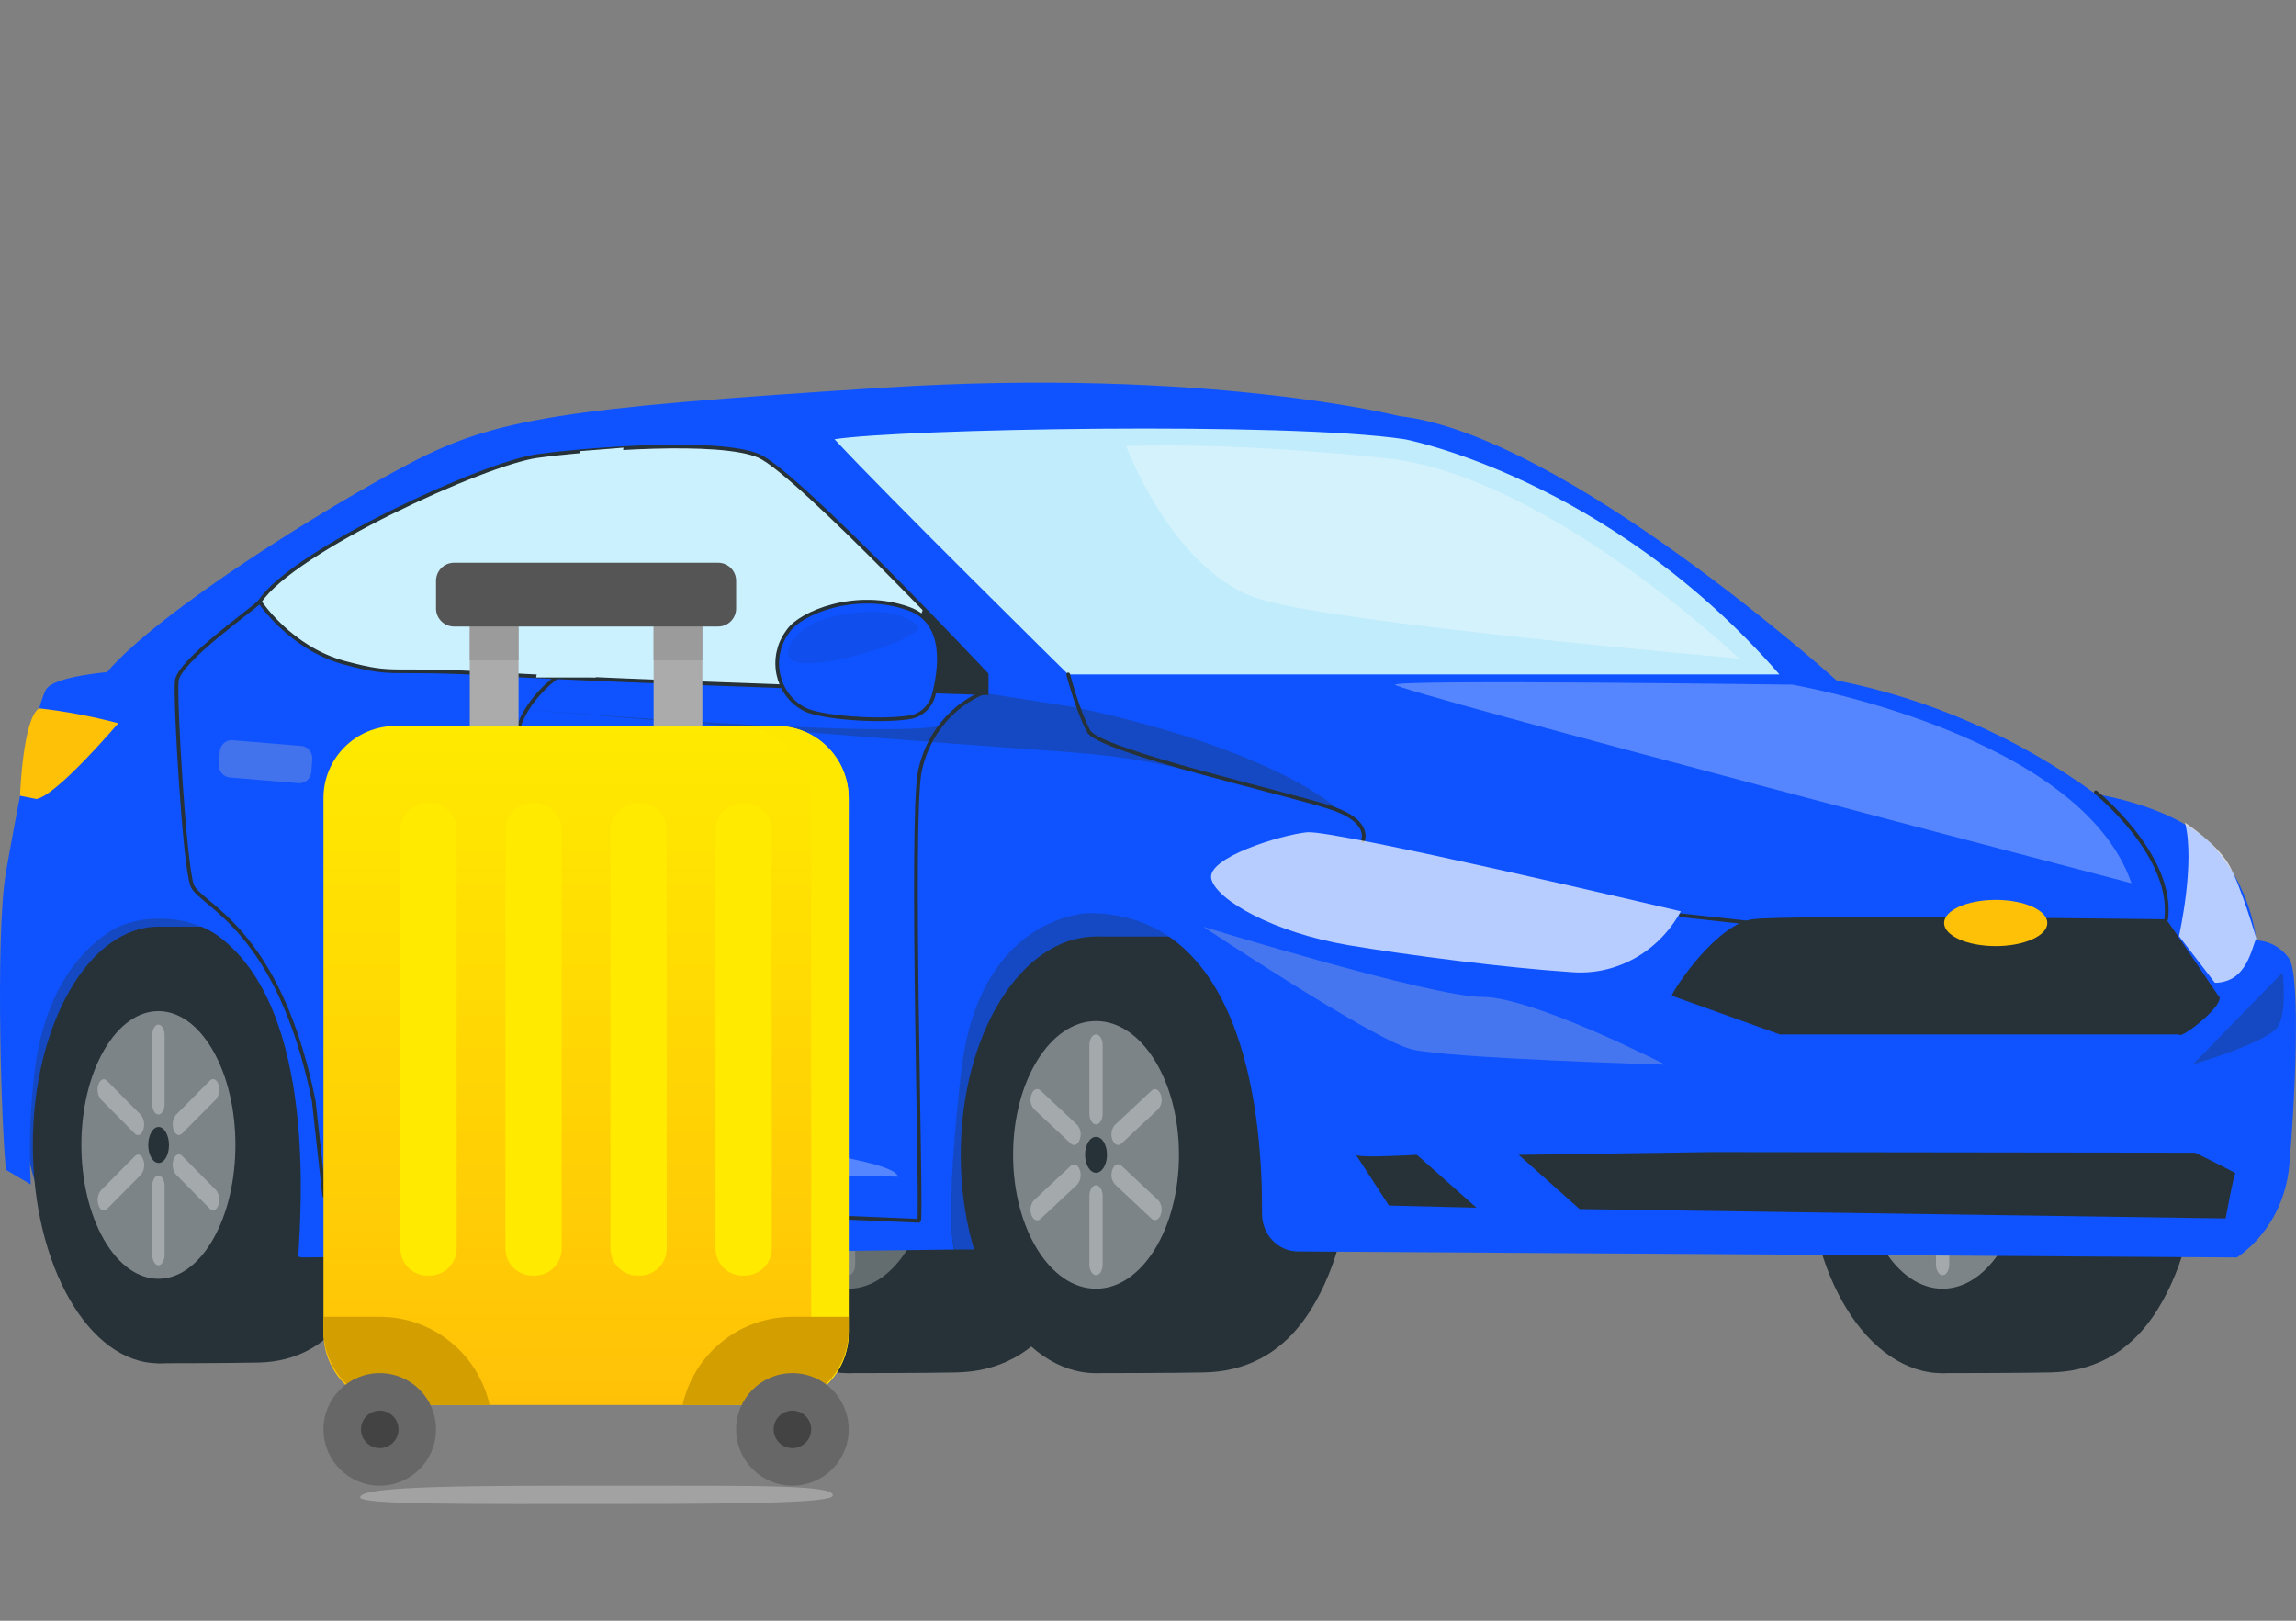 <svg width="102" height="72" viewBox="0 0 102 72" fill="none" xmlns="http://www.w3.org/2000/svg">
<rect x="0" y="0" width="102" height="72" fill="#808080" stroke="none"/>
<g clip-path="url(#clip0_205_149)">
<path d="M37.65 61C37.65 61 41.077 61 42.511 60.969C44.212 60.928 45.955 60.254 47.255 58.161C49.603 54.373 49.603 48.233 47.255 44.445C46.081 42.553 43.821 41.606 42.282 41.606H37.697C35.349 45.392 35.303 57.214 37.65 61Z" fill="#263238"/>
<path d="M37.697 61.002C41.016 61.002 43.707 56.66 43.707 51.304C43.707 45.948 41.016 41.606 37.697 41.606C34.377 41.606 31.686 45.948 31.686 51.304C31.686 56.66 34.377 61.002 37.697 61.002Z" fill="#263238"/>
<path opacity="0.4" d="M37.697 57.25C39.731 57.25 41.381 54.588 41.381 51.304C41.381 48.021 39.731 45.359 37.697 45.359C35.662 45.359 34.012 48.021 34.012 51.304C34.012 54.588 35.662 57.25 37.697 57.25Z" fill="white"/>
<g opacity="0.3">
<path d="M37.403 46.428V49.477C37.403 49.732 37.534 49.951 37.697 49.951C37.857 49.951 37.991 49.739 37.991 49.477V46.428C37.991 46.173 37.857 45.954 37.697 45.954C37.534 45.954 37.403 46.168 37.403 46.428Z" fill="white"/>
</g>
<g opacity="0.3">
<path d="M37.403 53.127V56.175C37.403 56.431 37.534 56.65 37.697 56.65C37.857 56.65 37.991 56.438 37.991 56.175V53.127C37.991 52.872 37.857 52.652 37.697 52.652C37.534 52.652 37.403 52.867 37.403 53.127Z" fill="white"/>
</g>
<g opacity="0.3">
<path d="M36.571 50.804C36.712 50.932 36.892 50.853 36.97 50.625C37.011 50.518 37.023 50.4 37.005 50.286C36.986 50.171 36.938 50.065 36.865 49.977L35.227 48.445C35.087 48.313 34.907 48.392 34.826 48.619C34.786 48.727 34.775 48.845 34.794 48.959C34.814 49.074 34.863 49.18 34.936 49.267L36.571 50.799V50.804Z" fill="white"/>
</g>
<g opacity="0.3">
<path d="M40.569 53.964C40.609 53.857 40.62 53.739 40.601 53.625C40.582 53.511 40.533 53.405 40.46 53.319L38.827 51.787C38.686 51.654 38.504 51.731 38.421 51.958C38.38 52.066 38.368 52.185 38.388 52.3C38.407 52.414 38.456 52.522 38.53 52.609L40.163 54.141C40.307 54.271 40.487 54.192 40.569 53.964Z" fill="white"/>
</g>
<g opacity="0.3">
<path d="M34.826 53.977C34.906 54.204 35.086 54.283 35.227 54.151L36.865 52.619C36.938 52.531 36.986 52.424 37.005 52.309C37.023 52.194 37.011 52.076 36.97 51.968C36.89 51.741 36.71 51.664 36.569 51.795L34.933 53.326C34.86 53.413 34.811 53.52 34.792 53.635C34.773 53.749 34.785 53.867 34.826 53.975V53.977Z" fill="white"/>
</g>
<g opacity="0.3">
<path d="M38.423 50.63C38.506 50.858 38.686 50.932 38.827 50.801L40.46 49.27C40.533 49.183 40.582 49.076 40.601 48.962C40.62 48.847 40.609 48.73 40.569 48.621C40.486 48.394 40.307 48.315 40.163 48.448L38.53 49.98C38.457 50.067 38.409 50.174 38.39 50.288C38.371 50.402 38.383 50.52 38.423 50.628V50.63Z" fill="white"/>
</g>
<path d="M37.697 50.503C37.422 50.503 37.21 50.86 37.21 51.302C37.21 51.743 37.432 52.101 37.697 52.101C37.961 52.101 38.183 51.743 38.183 51.302C38.183 50.86 37.969 50.503 37.697 50.503Z" fill="#263238"/>
<path opacity="0.3" d="M37.697 61.002C41.016 61.002 43.707 56.66 43.707 51.304C43.707 45.948 41.016 41.606 37.697 41.606C34.377 41.606 31.686 45.948 31.686 51.304C31.686 56.66 34.377 61.002 37.697 61.002Z" fill="#263238"/>
<path d="M55.989 55.504C55.989 55.504 57.282 40.486 48.363 40.486C48.363 40.486 43.48 40.544 42.693 47.559C41.906 54.575 42.414 55.506 42.414 55.506L55.989 55.504Z" fill="#0E53FF"/>
<path opacity="0.3" d="M55.989 55.504C55.989 55.504 57.282 40.486 48.363 40.486C48.363 40.486 43.48 40.544 42.693 47.559C41.906 54.575 42.414 55.506 42.414 55.506L55.989 55.504Z" fill="#263238"/>
<path d="M15.163 56.104C15.163 56.104 16.582 40.082 7.252 38.173C7.252 38.173 1.99 38.242 1.142 46.293C0.294 54.345 3.981 55.739 3.981 55.739L15.163 56.104Z" fill="#0E53FF"/>
<path opacity="0.3" d="M15.163 56.104C15.163 56.104 16.582 40.082 7.252 38.173C7.252 38.173 1.99 38.242 1.142 46.293C0.294 54.345 3.981 55.739 3.981 55.739L15.163 56.104Z" fill="#263238"/>
<path d="M6.994 60.561C6.994 60.561 10.176 60.561 11.505 60.53C13.092 60.492 14.701 59.818 15.906 57.722C18.094 53.934 18.094 47.794 15.906 44.008C14.818 42.114 12.718 41.167 11.289 41.167H7.048C4.861 44.956 4.817 56.775 6.994 60.561Z" fill="#263238"/>
<path d="M7.038 60.563C10.12 60.563 12.618 56.221 12.618 50.865C12.618 45.509 10.12 41.167 7.038 41.167C3.957 41.167 1.458 45.509 1.458 50.865C1.458 56.221 3.957 60.563 7.038 60.563Z" fill="#263238"/>
<path opacity="0.4" d="M4.618 55.07C5.954 57.39 8.12 57.39 9.456 55.07C10.793 52.749 10.793 48.984 9.456 46.661C8.12 44.338 5.954 44.34 4.618 46.661C3.281 48.981 3.281 52.739 4.618 55.07Z" fill="white"/>
<g opacity="0.3">
<path d="M6.764 45.992V49.037C6.764 49.293 6.885 49.512 7.038 49.512C7.189 49.512 7.313 49.3 7.313 49.037V45.992C7.313 45.737 7.189 45.517 7.038 45.517C6.885 45.517 6.764 45.729 6.764 45.992Z" fill="white"/>
</g>
<g opacity="0.3">
<path d="M6.764 52.691V55.736C6.764 55.991 6.885 56.211 7.038 56.211C7.189 56.211 7.313 55.999 7.313 55.736V52.691C7.313 52.435 7.189 52.216 7.038 52.216C6.885 52.229 6.764 52.428 6.764 52.691Z" fill="white"/>
</g>
<g opacity="0.3">
<path d="M5.993 50.365C6.124 50.495 6.29 50.413 6.365 50.186C6.403 50.078 6.414 49.962 6.396 49.848C6.379 49.735 6.334 49.628 6.265 49.538L4.746 48.006C4.618 47.876 4.45 47.953 4.375 48.182C4.336 48.29 4.326 48.407 4.343 48.52C4.361 48.634 4.406 48.741 4.474 48.831L5.993 50.362V50.365Z" fill="white"/>
</g>
<g opacity="0.3">
<path d="M9.704 53.525C9.742 53.417 9.752 53.301 9.735 53.187C9.717 53.074 9.672 52.967 9.605 52.877L8.086 51.345C7.954 51.212 7.787 51.289 7.711 51.516C7.673 51.625 7.661 51.742 7.679 51.857C7.696 51.971 7.742 52.079 7.811 52.17L9.327 53.701C9.459 53.832 9.629 53.76 9.704 53.525Z" fill="white"/>
</g>
<g opacity="0.3">
<path d="M4.375 53.538C4.45 53.765 4.618 53.844 4.749 53.712L6.268 52.18C6.336 52.09 6.381 51.982 6.399 51.868C6.416 51.754 6.406 51.637 6.367 51.529C6.292 51.302 6.124 51.225 5.996 51.358L4.477 52.889C4.408 52.979 4.363 53.086 4.346 53.2C4.328 53.314 4.339 53.43 4.377 53.538H4.375Z" fill="white"/>
</g>
<g opacity="0.3">
<path d="M7.711 50.186C7.789 50.413 7.954 50.49 8.086 50.357L9.605 48.826C9.673 48.736 9.718 48.629 9.735 48.515C9.753 48.401 9.742 48.285 9.704 48.177C9.629 47.947 9.461 47.871 9.328 48.001L7.811 49.533C7.743 49.623 7.698 49.73 7.68 49.843C7.663 49.957 7.674 50.073 7.711 50.181V50.186Z" fill="white"/>
</g>
<path d="M7.048 50.064C6.793 50.064 6.586 50.424 6.586 50.865C6.586 51.307 6.793 51.664 7.048 51.664C7.303 51.664 7.507 51.307 7.507 50.865C7.507 50.424 7.291 50.064 7.048 50.064Z" fill="#263238"/>
<path d="M48.648 61C48.648 61 52.072 61 53.508 60.969C55.209 60.928 56.952 60.254 58.25 58.161C60.597 54.373 60.597 48.233 58.25 44.445C57.076 42.553 54.816 41.606 53.277 41.606H48.691C46.344 45.392 46.3 57.214 48.648 61Z" fill="#263238"/>
<path d="M48.691 61.002C52.011 61.002 54.701 56.66 54.701 51.304C54.701 45.948 52.011 41.606 48.691 41.606C45.372 41.606 42.681 45.948 42.681 51.304C42.681 56.66 45.372 61.002 48.691 61.002Z" fill="#263238"/>
<path opacity="0.4" d="M48.691 57.25C50.726 57.25 52.376 54.588 52.376 51.304C52.376 48.021 50.726 45.359 48.691 45.359C46.656 45.359 45.007 48.021 45.007 51.304C45.007 54.588 46.656 57.25 48.691 57.25Z" fill="white"/>
<g opacity="0.3">
<path d="M48.397 46.428V49.477C48.397 49.732 48.529 49.951 48.691 49.951C48.854 49.951 48.985 49.739 48.985 49.477V46.428C48.985 46.173 48.854 45.954 48.691 45.954C48.529 45.954 48.397 46.168 48.397 46.428Z" fill="white"/>
</g>
<g opacity="0.3">
<path d="M48.397 53.127V56.175C48.397 56.431 48.529 56.65 48.691 56.65C48.854 56.65 48.985 56.438 48.985 56.175V53.127C48.985 52.872 48.854 52.652 48.691 52.652C48.529 52.652 48.397 52.867 48.397 53.127Z" fill="white"/>
</g>
<g opacity="0.3">
<path d="M47.568 50.804C47.709 50.932 47.887 50.853 47.967 50.625C48.007 50.517 48.019 50.4 48 50.285C47.981 50.171 47.933 50.064 47.86 49.977L46.224 48.445C46.083 48.313 45.904 48.392 45.823 48.619C45.782 48.727 45.771 48.845 45.789 48.959C45.808 49.074 45.857 49.18 45.93 49.267L47.566 50.799L47.568 50.804Z" fill="white"/>
</g>
<g opacity="0.3">
<path d="M51.564 53.964C51.604 53.857 51.616 53.74 51.597 53.626C51.578 53.512 51.53 53.405 51.457 53.319L49.821 51.787C49.68 51.654 49.498 51.731 49.418 51.958C49.377 52.066 49.365 52.184 49.384 52.299C49.403 52.414 49.452 52.521 49.525 52.609L51.16 54.141C51.301 54.271 51.481 54.192 51.564 53.964Z" fill="white"/>
</g>
<g opacity="0.3">
<path d="M45.821 53.977C45.904 54.204 46.084 54.283 46.224 54.151L47.86 52.619C47.933 52.531 47.981 52.424 48 52.309C48.019 52.194 48.008 52.077 47.967 51.968C47.884 51.741 47.705 51.664 47.564 51.795L45.928 53.326C45.855 53.413 45.806 53.52 45.787 53.635C45.768 53.749 45.78 53.867 45.821 53.975V53.977Z" fill="white"/>
</g>
<g opacity="0.3">
<path d="M49.418 50.63C49.5 50.858 49.68 50.932 49.821 50.801L51.457 49.27C51.53 49.183 51.579 49.076 51.598 48.962C51.617 48.847 51.605 48.729 51.564 48.621C51.481 48.394 51.301 48.315 51.16 48.448L49.525 49.98C49.451 50.066 49.402 50.173 49.383 50.288C49.365 50.402 49.377 50.52 49.418 50.628V50.63Z" fill="white"/>
</g>
<path d="M48.691 50.503C48.416 50.503 48.205 50.86 48.205 51.302C48.205 51.743 48.426 52.101 48.691 52.101C48.956 52.101 49.177 51.743 49.177 51.302C49.177 50.86 48.966 50.503 48.691 50.503Z" fill="#263238"/>
<path d="M86.257 61C86.257 61 89.683 61 91.117 60.969C92.818 60.928 94.561 60.254 95.859 58.161C98.206 54.373 98.206 48.233 95.859 44.445C94.685 42.553 92.427 41.606 90.889 41.606H86.3C83.955 45.392 83.909 57.214 86.257 61Z" fill="#263238"/>
<path d="M86.303 61.002C89.622 61.002 92.313 56.66 92.313 51.304C92.313 45.948 89.622 41.606 86.303 41.606C82.983 41.606 80.293 45.948 80.293 51.304C80.293 56.66 82.983 61.002 86.303 61.002Z" fill="#263238"/>
<path opacity="0.3" d="M86.303 61.002C89.622 61.002 92.313 56.66 92.313 51.304C92.313 45.948 89.622 41.606 86.303 41.606C82.983 41.606 80.293 45.948 80.293 51.304C80.293 56.66 82.983 61.002 86.303 61.002Z" fill="#263238"/>
<path opacity="0.4" d="M86.303 57.25C88.337 57.25 89.987 54.588 89.987 51.304C89.987 48.021 88.337 45.359 86.303 45.359C84.268 45.359 82.618 48.021 82.618 51.304C82.618 54.588 84.268 57.25 86.303 57.25Z" fill="white"/>
<g opacity="0.3">
<path d="M86.006 46.428V49.477C86.006 49.732 86.14 49.951 86.3 49.951C86.463 49.951 86.594 49.739 86.594 49.477V46.428C86.594 46.173 86.463 45.954 86.3 45.954C86.14 45.954 86.006 46.168 86.006 46.428Z" fill="white"/>
</g>
<g opacity="0.3">
<path d="M86.006 53.127V56.175C86.006 56.431 86.14 56.65 86.3 56.65C86.463 56.65 86.594 56.438 86.594 56.175V53.127C86.594 52.872 86.463 52.652 86.3 52.652C86.14 52.652 86.006 52.867 86.006 53.127Z" fill="white"/>
</g>
<g opacity="0.3">
<path d="M85.177 50.804C85.318 50.932 85.496 50.853 85.576 50.625C85.617 50.518 85.629 50.4 85.61 50.285C85.591 50.171 85.543 50.064 85.469 49.977L83.834 48.445C83.692 48.313 83.513 48.392 83.43 48.619C83.39 48.727 83.379 48.845 83.398 48.959C83.417 49.074 83.466 49.18 83.539 49.267L85.173 50.799L85.177 50.804Z" fill="white"/>
</g>
<g opacity="0.3">
<path d="M89.173 53.964C89.213 53.857 89.224 53.739 89.205 53.625C89.186 53.511 89.137 53.405 89.064 53.319L87.428 51.787C87.287 51.654 87.107 51.731 87.025 51.958C86.983 52.066 86.971 52.184 86.99 52.299C87.009 52.414 87.058 52.521 87.131 52.609L88.767 54.141C88.91 54.271 89.093 54.192 89.173 53.964Z" fill="white"/>
</g>
<g opacity="0.3">
<path d="M83.43 53.977C83.513 54.204 83.692 54.283 83.834 54.151L85.469 52.619C85.542 52.532 85.591 52.424 85.61 52.309C85.629 52.195 85.617 52.077 85.576 51.968C85.493 51.741 85.314 51.664 85.173 51.795L83.539 53.326C83.467 53.414 83.419 53.521 83.4 53.635C83.381 53.749 83.393 53.867 83.433 53.975L83.43 53.977Z" fill="white"/>
</g>
<g opacity="0.3">
<path d="M87.029 50.63C87.109 50.858 87.292 50.932 87.43 50.801L89.066 49.27C89.139 49.183 89.188 49.076 89.207 48.962C89.226 48.847 89.214 48.729 89.173 48.621C89.093 48.394 88.91 48.315 88.769 48.448L87.134 49.98C87.06 50.066 87.011 50.173 86.993 50.288C86.974 50.402 86.986 50.52 87.027 50.628L87.029 50.63Z" fill="white"/>
</g>
<path d="M86.3 50.503C86.028 50.503 85.814 50.86 85.814 51.302C85.814 51.743 86.035 52.101 86.3 52.101C86.565 52.101 86.786 51.743 86.786 51.302C86.786 50.86 86.575 50.503 86.3 50.503Z" fill="#263238"/>
<path d="M0.272 38.698C0.787 35.819 1.648 31.124 2.078 30.583C2.508 30.042 4.751 29.86 4.751 29.86C7.062 27.152 14.455 22.547 18.227 20.573C21.999 18.6 24.942 18.123 39.295 17.219C53.649 16.315 62.16 18.483 62.16 18.483C69.468 19.297 81.588 30.225 81.588 30.225C85.722 31.042 89.646 32.763 93.105 35.277C93.105 35.277 96.802 35.819 98.435 37.715C99.411 38.848 100.04 40.263 100.24 41.777C100.526 41.787 100.806 41.866 101.059 42.007C101.312 42.148 101.53 42.348 101.699 42.591C102.214 43.403 101.956 49.001 101.699 51.799C101.624 52.615 101.377 53.404 100.976 54.107C100.574 54.81 100.028 55.41 99.378 55.863L57.647 55.595C57.437 55.593 57.229 55.548 57.036 55.462C56.843 55.376 56.667 55.25 56.52 55.093C56.373 54.935 56.258 54.749 56.179 54.544C56.101 54.34 56.062 54.121 56.065 53.9C56.094 49.976 55.433 40.564 48.368 40.564C48.368 40.564 43.485 40.623 42.698 47.638C42.025 53.652 42.299 55.194 42.392 55.511L13.422 55.863L13.252 55.825C13.352 53.915 14.101 44.904 9.741 41.614C8.435 40.631 6.183 40.516 4.824 41.417C3.466 42.318 1.854 44.199 1.49 48.023C1.328 49.549 1.286 51.086 1.366 52.619L0.272 51.973C0.1 50.898 -0.243 41.598 0.272 38.698Z" fill="#0E53FF"/>
<path d="M96.24 40.84C96.454 41.136 98.527 44.202 98.527 44.202C99.062 44.501 96.809 46.245 96.809 45.954H79.068L74.265 44.233C74.431 43.812 76.287 41.062 77.85 40.84C79.413 40.618 96.24 40.84 96.24 40.84Z" fill="#263238"/>
<path d="M24.711 30.098C24.711 30.098 22.993 31.329 22.911 33.001C22.828 34.673 23.287 43.077 23.336 44.887C23.419 47.993 23.817 53.505 23.817 53.505" stroke="#263238" stroke-width="0.164" stroke-linecap="round" stroke-linejoin="round"/>
<path d="M43.746 30.741C43.026 31.03 42.386 31.503 41.883 32.116C41.381 32.729 41.031 33.464 40.866 34.254C40.426 36.376 40.973 54.14 40.829 54.235L14.4 53.107L13.938 48.91C12.37 41.154 8.876 40.23 8.535 39.327C8.195 38.423 7.767 31.158 7.852 30.256C7.937 29.355 11.24 27.066 11.537 26.729" stroke="#263238" stroke-width="0.164" stroke-linecap="round" stroke-linejoin="round"/>
<path d="M79.051 29.96H47.457C47.457 29.96 39.403 22.031 37.074 19.512C39.991 19.055 57.136 18.723 62.401 19.512C62.401 19.512 71.432 21.217 79.051 29.96Z" fill="#C1ECFB"/>
<path d="M43.833 29.96C43.833 29.96 35.451 21.026 33.725 20.26C32 19.494 26.209 19.938 23.866 20.26C21.523 20.581 13.014 24.462 11.537 26.729C11.537 26.729 12.895 28.796 15.299 29.442C17.702 30.088 17.088 29.639 22.14 29.953C27.193 30.267 43.833 30.795 43.833 30.795V29.96Z" fill="#CBF1FF"/>
<path d="M93.105 35.196C93.105 35.196 96.588 38.004 96.233 40.84" stroke="#263238" stroke-width="0.164" stroke-linecap="round" stroke-linejoin="round"/>
<path opacity="0.7" d="M100.241 41.698C100.036 41.994 99.876 43.648 98.398 43.661L96.802 41.586C96.802 41.586 97.531 38.372 97.071 36.547C97.071 36.547 98.51 37.494 99.035 38.438C99.56 39.383 100.241 41.698 100.241 41.698Z" fill="white"/>
<path opacity="0.3" d="M59.526 36.036C59.526 36.036 57.037 33.42 47.812 31.426L43.833 30.803C43.136 30.852 42.421 31.403 41.694 32.258C38.715 32.868 19.442 31.211 19.442 31.211C19.442 31.211 39.184 32.827 45.119 33.241C51.053 33.654 50.903 33.677 59.526 36.036Z" fill="#263238"/>
<path d="M1.743 31.467C2.926 31.603 4.1 31.824 5.254 32.13C5.254 32.13 2.528 35.339 1.619 35.495L0.89 35.349C0.89 35.349 1.016 31.885 1.743 31.467Z" fill="#FFC107"/>
<path d="M60.549 37.348C60.549 37.348 60.928 36.511 59.222 35.914C57.516 35.316 48.849 33.376 48.363 32.483C47.877 31.589 47.454 29.96 47.454 29.96" stroke="#263238" stroke-width="0.164" stroke-linecap="round" stroke-linejoin="round"/>
<path opacity="0.3" d="M39.889 52.272C39.889 52.272 15.829 51.917 15.513 51.432C15.197 50.947 17.275 49.482 17.275 49.482C17.581 49.257 39.736 50.86 39.889 52.272Z" fill="white"/>
<path d="M88.66 42.03C89.926 42.03 90.952 41.571 90.952 41.004C90.952 40.437 89.926 39.977 88.66 39.977C87.394 39.977 86.368 40.437 86.368 41.004C86.368 41.571 87.394 42.03 88.66 42.03Z" fill="#FFC107"/>
<path d="M97.516 51.207C97.516 51.207 99.385 52.126 99.312 52.129C99.239 52.131 98.875 54.128 98.875 54.128L70.173 53.712L67.468 51.304L76.086 51.179L97.516 51.207Z" fill="#263238"/>
<path d="M60.24 51.302C60.328 51.458 62.945 51.302 62.945 51.302L65.591 53.65L61.703 53.556L60.24 51.302Z" fill="#263238"/>
<path d="M77.806 41.004L74.671 40.659" stroke="#263238" stroke-width="0.164" stroke-linecap="round" stroke-linejoin="round"/>
<path opacity="0.7" d="M74.671 40.486C74.671 40.486 59.253 36.848 58.062 36.973C56.872 37.098 53.574 38.111 53.814 39.051C54.055 39.99 56.573 41.428 59.917 41.992C62.59 42.441 66.906 42.995 69.774 43.184C70.75 43.271 71.73 43.063 72.597 42.585C73.465 42.107 74.184 41.379 74.671 40.486Z" fill="white"/>
<path opacity="0.3" d="M73.981 47.297C73.981 47.297 68.109 44.287 65.842 44.287C63.574 44.287 53.447 41.167 53.447 41.167C53.447 41.167 61.025 46.201 62.702 46.612C64.379 47.023 73.981 47.297 73.981 47.297Z" fill="#C8C8C8"/>
<path opacity="0.3" d="M77.26 29.253C77.26 29.253 68.724 21.115 61.599 20.357C54.473 19.599 50.028 19.816 50.028 19.816C50.028 19.816 52.145 25.516 56.055 26.644C59.965 27.773 77.26 29.253 77.26 29.253Z" fill="white"/>
<path opacity="0.3" d="M101.407 43.197C101.407 43.197 101.609 44.805 101.237 45.548C100.865 46.291 97.426 47.279 97.426 47.279L101.407 43.197Z" fill="#263238"/>
<path opacity="0.3" d="M79.624 30.415C79.624 30.415 92.405 32.613 94.692 39.237C94.692 39.237 61.837 30.652 61.978 30.415C62.119 30.177 79.624 30.415 79.624 30.415Z" fill="white"/>
<path d="M43.833 29.96C43.833 29.96 35.451 21.026 33.725 20.26C32 19.494 26.209 19.938 23.866 20.26C21.523 20.581 13.014 24.462 11.537 26.729C11.537 26.729 12.895 28.796 15.299 29.442C17.702 30.088 17.088 29.639 22.14 29.953C27.193 30.267 43.833 30.795 43.833 30.795V29.96Z" stroke="#263238" stroke-width="0.164" stroke-miterlimit="10"/>
<path opacity="0.3" d="M28.145 34.794L25.087 34.54C24.797 34.516 24.543 34.743 24.52 35.048L24.479 35.598C24.456 35.903 24.672 36.17 24.963 36.194L28.02 36.448C28.311 36.472 28.564 36.244 28.587 35.939L28.629 35.389C28.652 35.084 28.435 34.818 28.145 34.794Z" fill="#C0C0C0"/>
<path opacity="0.3" d="M13.388 33.138L10.33 32.884C10.04 32.86 9.786 33.088 9.763 33.393L9.722 33.943C9.699 34.248 9.916 34.514 10.206 34.538L13.263 34.792C13.554 34.816 13.808 34.589 13.831 34.284L13.872 33.734C13.895 33.429 13.678 33.162 13.388 33.138Z" fill="#C0C0C0"/>
<path d="M25.79 20.038C25.633 20.063 23.817 30.098 23.817 30.098H26.466L27.696 19.887C27.696 19.887 25.948 20.023 25.79 20.038Z" fill="#CBF1FF"/>
<path d="M41.024 27.025L39.599 30.591L43.833 30.803V29.886L41.024 27.025Z" fill="#263238"/>
<path d="M34.953 28.117L35.021 28.02C35.572 27.221 38.027 26.205 40.367 27.04C42.083 27.648 41.775 29.764 41.48 30.869C41.413 31.127 41.275 31.359 41.084 31.537C40.892 31.714 40.656 31.829 40.404 31.867C38.997 32.082 36.401 31.867 35.74 31.507L35.633 31.449C35.365 31.291 35.133 31.076 34.95 30.816C34.768 30.557 34.641 30.26 34.576 29.945C34.512 29.629 34.512 29.303 34.577 28.988C34.642 28.673 34.77 28.376 34.953 28.117Z" fill="#0E53FF" stroke="#263238" stroke-width="0.164" stroke-linecap="round" stroke-linejoin="round"/>
<path opacity="0.3" d="M40.666 27.694C40.19 27.369 39.637 27.192 39.07 27.183C38.049 27.127 35.378 27.341 35.011 28.924C34.644 30.507 41.945 28.184 40.666 27.694Z" fill="#1549C3"/>
</g>
<path d="M23.037 32.25H20.87V27.833H23.037V32.25Z" fill="#ABABAB"/>
<path d="M29.037 27.833H31.203V32.25H29.037V27.833Z" fill="#ABABAB"/>
<path d="M29.037 27.833H31.203V29.333H29.037V27.833Z" fill="#9B9B9B"/>
<path d="M20.87 27.833H23.037V29.333H20.87V27.833Z" fill="#9B9B9B"/>
<path d="M34.5 62.417H17.573C15.804 62.417 14.37 60.983 14.37 59.214V35.453C14.37 33.684 15.804 32.25 17.573 32.25H34.5C36.269 32.25 37.703 33.684 37.703 35.453V59.214C37.703 60.983 36.269 62.417 34.5 62.417Z" fill="url(#paint0_linear_205_149)"/>
<path d="M34.5 32.25H32.703C34.544 32.25 36.037 33.742 36.037 35.583V59.083C36.037 60.924 34.544 62.417 32.703 62.417H34.5C36.269 62.417 37.703 60.983 37.703 59.214V35.453C37.703 33.684 36.27 32.25 34.5 32.25Z" fill="#FFE800"/>
<path d="M35.203 58.5C32.819 58.5 30.82 60.179 30.323 62.417H34.404C36.226 62.417 37.703 60.939 37.703 59.117V58.5H35.203V58.5Z" fill="#D39E00"/>
<path d="M16.87 58.5C19.255 58.5 21.254 60.179 21.751 62.417H17.704C15.863 62.417 14.37 60.924 14.37 59.083V58.5H16.87Z" fill="#D39E00"/>
<path d="M35.203 66C36.584 66 37.704 64.881 37.704 63.5C37.704 62.119 36.584 61 35.203 61C33.823 61 32.703 62.119 32.703 63.5C32.703 64.881 33.823 66 35.203 66Z" fill="#676767"/>
<path d="M16.87 66C18.251 66 19.37 64.881 19.37 63.5C19.37 62.119 18.251 61 16.87 61C15.489 61 14.37 62.119 14.37 63.5C14.37 64.881 15.489 66 16.87 66Z" fill="#676767"/>
<path d="M19.086 56.667H18.988C18.325 56.667 17.787 56.129 17.787 55.466V36.868C17.787 36.205 18.325 35.667 18.988 35.667H19.086C19.749 35.667 20.287 36.205 20.287 36.868V55.466C20.287 56.129 19.749 56.667 19.086 56.667Z" fill="#FFEA00"/>
<path d="M23.752 56.667H23.655C22.991 56.667 22.453 56.129 22.453 55.466V36.868C22.453 36.205 22.991 35.667 23.655 35.667H23.752C24.416 35.667 24.953 36.205 24.953 36.868V55.466C24.953 56.129 24.416 56.667 23.752 56.667Z" fill="#FFEA00"/>
<path d="M28.419 56.667H28.321C27.658 56.667 27.12 56.129 27.12 55.466V36.868C27.12 36.205 27.658 35.667 28.321 35.667H28.419C29.082 35.667 29.62 36.205 29.62 36.868V55.466C29.62 56.129 29.082 56.667 28.419 56.667Z" fill="#FFEA00"/>
<path d="M33.086 56.667H32.988C32.325 56.667 31.787 56.129 31.787 55.466V36.868C31.787 36.205 32.325 35.667 32.988 35.667H33.086C33.749 35.667 34.287 36.205 34.287 36.868V55.466C34.287 56.129 33.749 56.667 33.086 56.667Z" fill="#FFEA00"/>
<path d="M31.903 27.833H20.171C19.729 27.833 19.37 27.475 19.37 27.032V25.801C19.37 25.358 19.729 25 20.171 25H31.903C32.345 25 32.703 25.358 32.703 25.801V27.032C32.703 27.475 32.345 27.833 31.903 27.833Z" fill="#555555"/>
<path d="M35.203 64.333C35.664 64.333 36.037 63.96 36.037 63.5C36.037 63.04 35.664 62.666 35.203 62.666C34.743 62.666 34.37 63.04 34.37 63.5C34.37 63.96 34.743 64.333 35.203 64.333Z" fill="#434343"/>
<path d="M16.87 64.333C17.33 64.333 17.703 63.96 17.703 63.5C17.703 63.04 17.33 62.666 16.87 62.666C16.41 62.666 16.037 63.04 16.037 63.5C16.037 63.96 16.41 64.333 16.87 64.333Z" fill="#434343"/>
<path d="M16 66.519C16 65.987 21.265 66.001 27.534 66.001C33.803 66.001 37.075 65.966 36.998 66.443C36.95 66.743 33.632 66.814 27.364 66.814C21.096 66.814 16.001 66.859 16 66.519Z" fill="#A2A2A2"/>
<defs>
<linearGradient id="paint0_linear_205_149" x1="26.037" y1="32.25" x2="26.037" y2="62.417" gradientUnits="userSpaceOnUse">
<stop stop-color="#FFEA00"/>
<stop offset="1" stop-color="#FFC107"/>
</linearGradient>
<clipPath id="clip0_205_149">
<rect width="102" height="44" fill="white" transform="translate(0 17)"/>
</clipPath>
</defs>
</svg>
